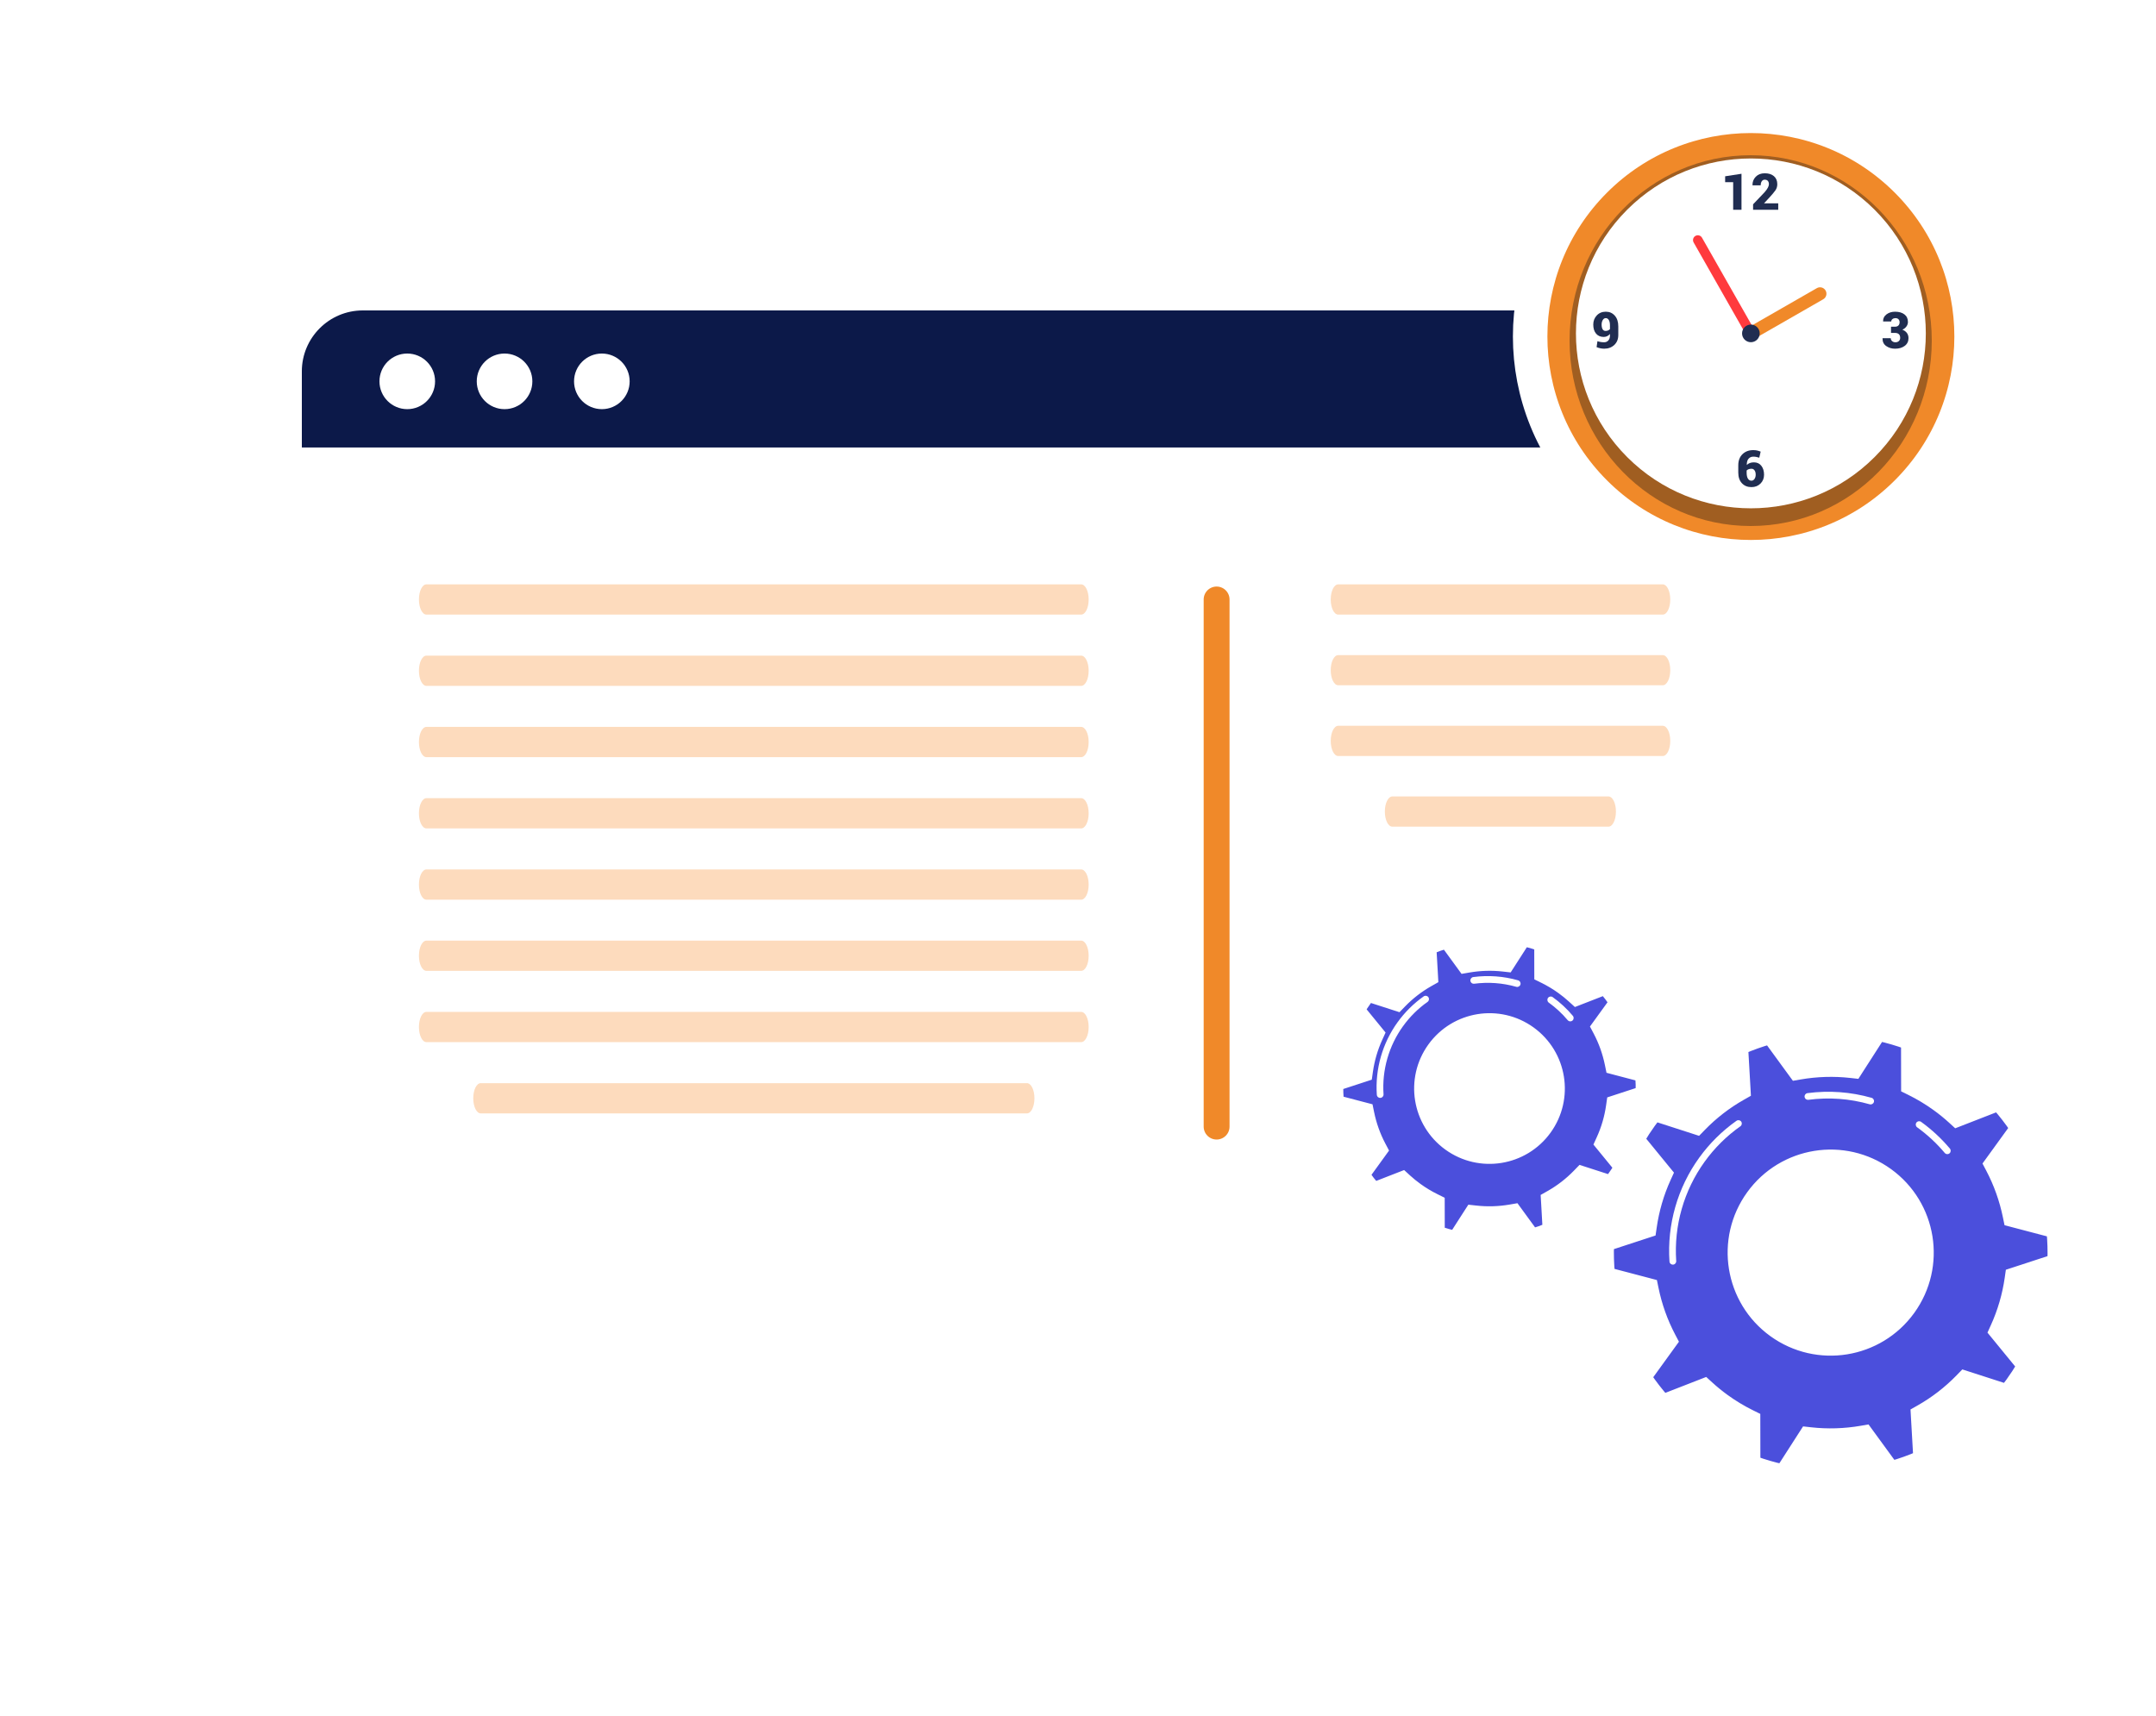 <svg width="250" height="199" viewBox="0 0 250 199" fill="none" xmlns="http://www.w3.org/2000/svg">
<g filter="url(#filter0_d_33_6)">
<rect x="35" y="36" width="175" height="116" rx="10" fill="white"/>
</g>
<path d="M213.277 43.064V51.895H35V43.064C35 39.167 38.167 36 42.064 36H206.213C210.11 36 213.277 39.167 213.277 43.064Z" fill="#0C1949"/>
<circle cx="47.224" cy="44.224" r="3.224" fill="white"/>
<circle cx="58.506" cy="44.224" r="3.224" fill="white"/>
<circle cx="69.788" cy="44.224" r="3.224" fill="white"/>
<path d="M221.122 20.926C231.117 30.922 231.117 47.127 221.122 57.122C211.127 67.117 194.921 67.117 184.926 57.122C174.931 47.127 174.931 30.922 184.926 20.926C194.921 10.931 211.127 10.931 221.122 20.926Z" fill="#F08929" stroke="white" stroke-width="4"/>
<path d="M203 61C214.598 61 224 51.374 224 39.5C224 27.626 214.598 18 203 18C191.402 18 182 27.626 182 39.5C182 51.374 191.402 61 203 61Z" fill="#A05E21"/>
<path d="M217.368 53.007C225.29 45.085 225.29 32.241 217.368 24.319C209.446 16.398 196.602 16.397 188.681 24.319C180.759 32.241 180.759 45.085 188.681 53.007C196.602 60.928 209.446 60.928 217.368 53.007Z" fill="white"/>
<path d="M203.025 39.407C202.767 39.407 202.517 39.273 202.379 39.033C202.175 38.677 202.298 38.222 202.654 38.018L210.673 33.416C211.029 33.211 211.483 33.334 211.688 33.691C211.892 34.047 211.769 34.502 211.413 34.706L203.395 39.308C203.278 39.375 203.151 39.407 203.025 39.407Z" fill="#F08929"/>
<path d="M203.025 39.221C202.831 39.221 202.643 39.119 202.54 38.938L196.387 28.119C196.235 27.851 196.328 27.51 196.596 27.358C196.864 27.205 197.205 27.299 197.357 27.567L203.51 38.386C203.662 38.655 203.569 38.995 203.301 39.147C203.213 39.197 203.119 39.221 203.025 39.221Z" fill="#FF3A3D"/>
<path d="M204.048 38.663C204.048 39.228 203.59 39.686 203.024 39.686C202.459 39.686 202.001 39.228 202.001 38.663C202.001 38.097 202.459 37.639 203.024 37.639C203.59 37.639 204.048 38.097 204.048 38.663Z" fill="#202D51"/>
<path d="M201.936 24.324H200.971V21.125H200.04V20.443L201.936 20.151V24.324Z" fill="#202D51"/>
<path d="M206.198 24.324H203.28V23.694L204.62 22.285C204.79 22.09 204.915 21.916 204.995 21.764C205.075 21.61 205.115 21.478 205.115 21.365C205.115 21.205 205.075 21.077 204.994 20.982C204.912 20.886 204.79 20.838 204.629 20.838C204.484 20.838 204.369 20.9 204.286 21.023C204.203 21.146 204.162 21.303 204.162 21.494H203.217L203.211 21.477C203.202 21.091 203.328 20.764 203.589 20.496C203.85 20.228 204.197 20.094 204.629 20.094C205.087 20.094 205.444 20.207 205.701 20.432C205.958 20.657 206.086 20.965 206.086 21.357C206.086 21.621 206.018 21.854 205.881 22.056C205.744 22.258 205.493 22.559 205.126 22.958L204.562 23.563L204.57 23.58H206.197V24.324H206.198Z" fill="#202D51"/>
<path d="M203.296 52.199C203.461 52.199 203.606 52.213 203.734 52.24C203.862 52.268 204.004 52.313 204.158 52.373L203.998 53.078C203.864 53.038 203.747 53.008 203.647 52.988C203.547 52.968 203.432 52.958 203.302 52.958C203.073 52.958 202.889 53.039 202.751 53.2C202.612 53.361 202.546 53.597 202.552 53.906L202.561 53.92C202.645 53.825 202.756 53.75 202.896 53.697C203.035 53.644 203.194 53.617 203.371 53.617C203.743 53.617 204.033 53.751 204.24 54.019C204.447 54.287 204.551 54.63 204.551 55.049C204.551 55.467 204.414 55.804 204.14 56.078C203.866 56.353 203.516 56.489 203.09 56.489C202.634 56.489 202.265 56.34 201.985 56.04C201.704 55.74 201.563 55.33 201.563 54.809V53.969C201.563 53.419 201.725 52.987 202.049 52.671C202.372 52.357 202.788 52.199 203.296 52.199ZM203.105 54.361C202.972 54.361 202.856 54.379 202.76 54.415C202.663 54.451 202.587 54.502 202.532 54.566V54.811C202.532 55.112 202.582 55.343 202.68 55.503C202.778 55.663 202.915 55.744 203.091 55.744C203.236 55.744 203.354 55.676 203.446 55.539C203.537 55.402 203.583 55.24 203.583 55.051C203.583 54.84 203.539 54.672 203.45 54.548C203.361 54.423 203.246 54.361 203.105 54.361Z" fill="#202D51"/>
<path d="M186.016 39.692C186.209 39.692 186.368 39.623 186.495 39.484C186.621 39.346 186.684 39.155 186.684 38.91V38.727C186.59 38.841 186.481 38.928 186.357 38.986C186.233 39.044 186.101 39.074 185.962 39.074C185.582 39.074 185.284 38.945 185.07 38.688C184.855 38.432 184.748 38.081 184.748 37.636C184.748 37.221 184.883 36.87 185.154 36.58C185.425 36.291 185.775 36.147 186.203 36.147C186.631 36.147 186.969 36.298 187.241 36.602C187.514 36.905 187.65 37.323 187.65 37.854V38.845C187.65 39.326 187.495 39.712 187.186 40.002C186.877 40.292 186.487 40.437 186.018 40.437C185.874 40.437 185.726 40.421 185.572 40.39C185.418 40.358 185.272 40.314 185.133 40.256L185.233 39.566C185.366 39.61 185.493 39.642 185.613 39.662C185.733 39.682 185.867 39.692 186.018 39.692L186.016 39.692ZM186.174 38.378C186.283 38.378 186.38 38.359 186.468 38.32C186.554 38.282 186.627 38.229 186.684 38.162V37.733C186.684 37.46 186.638 37.251 186.548 37.106C186.457 36.962 186.341 36.89 186.2 36.89C186.051 36.89 185.933 36.966 185.846 37.117C185.76 37.267 185.716 37.44 185.716 37.635C185.716 37.864 185.753 38.045 185.83 38.178C185.906 38.311 186.021 38.377 186.174 38.377V38.378Z" fill="#202D51"/>
<path d="M219.274 37.888H219.729C219.903 37.888 220.037 37.842 220.13 37.748C220.223 37.655 220.27 37.525 220.27 37.359C220.27 37.227 220.228 37.117 220.144 37.026C220.06 36.937 219.938 36.892 219.777 36.892C219.651 36.892 219.54 36.928 219.445 37.001C219.35 37.073 219.301 37.167 219.301 37.282H218.362L218.356 37.265C218.345 36.932 218.476 36.664 218.749 36.457C219.022 36.251 219.354 36.148 219.743 36.148C220.196 36.148 220.557 36.251 220.829 36.459C221.099 36.666 221.235 36.959 221.235 37.339C221.235 37.528 221.177 37.703 221.059 37.862C220.942 38.022 220.785 38.146 220.588 38.236C220.812 38.317 220.986 38.442 221.112 38.609C221.238 38.776 221.301 38.976 221.301 39.209C221.301 39.591 221.155 39.891 220.863 40.11C220.571 40.329 220.198 40.438 219.744 40.438C219.352 40.438 219.01 40.335 218.717 40.13C218.423 39.925 218.282 39.627 218.291 39.237L218.297 39.221H219.242C219.242 39.354 219.294 39.466 219.398 39.557C219.503 39.648 219.629 39.693 219.778 39.693C219.948 39.693 220.083 39.646 220.185 39.55C220.286 39.454 220.337 39.334 220.337 39.189C220.337 38.986 220.284 38.839 220.177 38.746C220.071 38.653 219.922 38.607 219.729 38.607H219.274V37.888Z" fill="#202D51"/>
<path d="M125.365 104.335H49.449C48.966 104.335 48.577 103.558 48.577 102.581C48.577 101.604 48.966 100.827 49.449 100.827H125.365C125.848 100.827 126.237 101.604 126.237 102.581C126.237 103.558 125.848 104.335 125.365 104.335Z" fill="#FDDBBD"/>
<path d="M125.365 112.588H49.449C48.966 112.588 48.577 111.811 48.577 110.834C48.577 109.857 48.966 109.08 49.449 109.08H125.365C125.848 109.08 126.237 109.857 126.237 110.834C126.237 111.811 125.848 112.588 125.365 112.588Z" fill="#FDDBBD"/>
<path d="M125.365 120.854H49.449C48.966 120.854 48.577 120.077 48.577 119.099C48.577 118.122 48.966 117.345 49.449 117.345H125.365C125.848 117.345 126.237 118.122 126.237 119.099C126.237 120.077 125.848 120.854 125.365 120.854Z" fill="#FDDBBD"/>
<path d="M125.365 79.54H49.449C48.966 79.54 48.577 78.763 48.577 77.785C48.577 76.808 48.966 76.031 49.449 76.031H125.365C125.848 76.031 126.237 76.808 126.237 77.785C126.237 78.763 125.848 79.54 125.365 79.54Z" fill="#FDDBBD"/>
<path d="M125.365 87.805H49.449C48.966 87.805 48.577 87.028 48.577 86.051C48.577 85.073 48.966 84.296 49.449 84.296H125.365C125.848 84.296 126.237 85.073 126.237 86.051C126.237 87.028 125.848 87.805 125.365 87.805Z" fill="#FDDBBD"/>
<path d="M125.365 96.07H49.449C48.966 96.07 48.577 95.293 48.577 94.316C48.577 93.339 48.966 92.561 49.449 92.561H125.365C125.848 92.561 126.237 93.339 126.237 94.316C126.237 95.293 125.848 96.07 125.365 96.07Z" fill="#FDDBBD"/>
<path d="M125.365 71.275H49.449C48.966 71.275 48.577 70.498 48.577 69.52C48.577 68.543 48.966 67.766 49.449 67.766H125.365C125.848 67.766 126.237 68.543 126.237 69.52C126.237 70.498 125.848 71.275 125.365 71.275Z" fill="#FDDBBD"/>
<path d="M119.078 129.119H55.748C55.265 129.119 54.876 128.342 54.876 127.365C54.876 126.387 55.265 125.61 55.748 125.61H119.078C119.561 125.61 119.949 126.387 119.949 127.365C119.949 128.342 119.561 129.119 119.078 129.119Z" fill="#FDDBBD"/>
<path d="M192.805 71.275H155.176C154.693 71.275 154.305 70.498 154.305 69.52C154.305 68.543 154.693 67.766 155.176 67.766H192.805C193.288 67.766 193.676 68.543 193.676 69.52C193.676 70.498 193.288 71.275 192.805 71.275Z" fill="#FDDBBD"/>
<path d="M192.805 79.469H155.176C154.693 79.469 154.305 78.692 154.305 77.715C154.305 76.738 154.693 75.972 155.176 75.972H192.805C193.288 75.972 193.676 76.749 193.676 77.715C193.676 78.68 193.288 79.469 192.805 79.469Z" fill="#FDDBBD"/>
<path d="M192.805 87.675H155.176C154.693 87.675 154.305 86.898 154.305 85.921C154.305 84.944 154.693 84.167 155.176 84.167H192.805C193.288 84.167 193.676 84.944 193.676 85.921C193.676 86.898 193.288 87.675 192.805 87.675Z" fill="#FDDBBD"/>
<path d="M186.506 95.87H161.452C160.969 95.87 160.58 95.093 160.58 94.116C160.58 93.138 160.969 92.361 161.452 92.361H186.506C186.989 92.361 187.377 93.138 187.377 94.116C187.377 95.093 186.989 95.87 186.506 95.87Z" fill="#FDDBBD"/>
<path d="M141.072 69.52V130.649" stroke="#F08929" stroke-width="3" stroke-miterlimit="10" stroke-linecap="round"/>
<path d="M197.131 130.527L196.806 130.862L196.362 130.718L191.911 129.281C191.698 129.552 191.49 129.828 191.288 130.108C190.814 130.764 190.377 131.435 189.974 132.119L192.934 135.739L193.23 136.1L193.036 136.525C192.195 138.37 191.642 140.297 191.362 142.248L191.295 142.709L190.852 142.854L186.405 144.308C186.363 145.455 186.398 146.602 186.509 147.741L191.036 148.931L191.486 149.05L191.58 149.506C191.979 151.453 192.65 153.345 193.585 155.12L193.802 155.532L193.529 155.909L190.783 159.703C191.417 160.645 192.117 161.553 192.882 162.417L197.249 160.718L197.683 160.549L198.027 160.863C198.619 161.404 199.246 161.916 199.912 162.397C200.888 163.102 201.904 163.71 202.95 164.226L203.367 164.432L203.368 164.897L203.377 169.581C204.46 169.978 205.56 170.299 206.671 170.544L209.203 166.604L209.455 166.212L209.917 166.264C211.908 166.487 213.915 166.424 215.875 166.085L216.334 166.006L216.609 166.382L219.369 170.166C220.469 169.854 221.549 169.468 222.603 169.011L222.335 164.341L222.309 163.875L222.715 163.645C224.424 162.677 226.015 161.459 227.431 159.999L227.756 159.664L228.2 159.807L232.651 161.244C232.864 160.974 233.072 160.698 233.274 160.417C233.748 159.761 234.185 159.09 234.589 158.406L231.629 154.787L231.334 154.426L231.527 154.001C232.368 152.156 232.922 150.228 233.202 148.279L233.268 147.817L233.711 147.673L238.159 146.218C238.2 145.071 238.165 143.924 238.055 142.785L233.527 141.595L233.077 141.476L232.983 141.02C232.584 139.074 231.913 137.182 230.978 135.406L230.761 134.994L231.034 134.617L233.78 130.823C233.146 129.88 232.445 128.973 231.68 128.108L227.314 129.808L226.879 129.977L226.536 129.663C225.944 129.122 225.316 128.609 224.65 128.129C223.674 127.424 222.658 126.816 221.612 126.3L221.195 126.094L221.194 125.629L221.185 120.945C220.103 120.548 219.002 120.227 217.892 119.981L215.359 123.922L215.108 124.314L214.645 124.262C212.654 124.039 210.647 124.102 208.687 124.44L208.228 124.519L207.953 124.143L205.193 120.36C204.094 120.672 203.013 121.057 201.959 121.514L202.227 126.185L202.253 126.65L201.848 126.88C200.138 127.848 198.547 129.067 197.131 130.527ZM221.359 151.818C217.739 156.833 210.74 157.963 205.724 154.342C200.709 150.722 199.579 143.722 203.2 138.707C206.82 133.692 213.819 132.562 218.835 136.183C223.85 139.803 224.98 146.802 221.359 151.818Z" fill="#4B4FDC" stroke="white" stroke-width="1.5"/>
<path d="M193.748 146.583C193.82 146.635 193.909 146.662 194.002 146.656C194.218 146.642 194.38 146.455 194.366 146.24C194.085 142.142 195.257 138.049 197.665 134.714C198.818 133.116 200.212 131.737 201.807 130.613C201.983 130.489 202.026 130.244 201.902 130.069C201.776 129.892 201.533 129.85 201.358 129.974C199.692 131.148 198.236 132.589 197.032 134.257C194.517 137.74 193.294 142.015 193.586 146.294C193.595 146.414 193.657 146.519 193.747 146.584L193.748 146.583Z" fill="white"/>
<path d="M209.411 127.472C209.489 127.529 209.587 127.556 209.69 127.542C212.093 127.227 214.487 127.404 216.807 128.063C217.015 128.122 217.23 128.002 217.29 127.794C217.349 127.586 217.229 127.371 217.021 127.311C214.599 126.622 212.099 126.439 209.59 126.767C209.377 126.795 209.225 126.991 209.253 127.204C209.268 127.315 209.328 127.409 209.412 127.47L209.411 127.472Z" fill="white"/>
<path d="M225.574 133.77C225.716 133.872 225.914 133.87 226.054 133.751C226.219 133.613 226.24 133.367 226.102 133.201C225.128 132.039 224.004 130.995 222.762 130.098C222.587 129.972 222.343 130.011 222.216 130.187C222.09 130.362 222.129 130.606 222.304 130.732C223.494 131.591 224.57 132.591 225.504 133.704C225.526 133.73 225.55 133.75 225.575 133.769L225.574 133.77Z" fill="white"/>
<path d="M162.389 116.19L162.064 116.525L161.62 116.382L158.69 115.435C158.579 115.58 158.469 115.725 158.363 115.873C158.071 116.277 157.8 116.69 157.547 117.11L159.494 119.493L159.789 119.854L159.596 120.278C159.023 121.535 158.646 122.849 158.455 124.179L158.389 124.64L157.946 124.785L155.018 125.742C154.999 126.418 155.02 127.095 155.079 127.769L158.058 128.551L158.509 128.669L158.602 129.125C158.875 130.453 159.332 131.743 159.97 132.953L160.187 133.365L159.914 133.743L158.106 136.24C158.486 136.794 158.899 137.329 159.346 137.843L162.22 136.724L162.654 136.555L162.997 136.869C163.402 137.238 163.83 137.587 164.284 137.914C164.949 138.395 165.642 138.81 166.355 139.161L166.772 139.367L166.773 139.832L166.779 142.915C167.419 143.144 168.068 143.333 168.723 143.485L170.389 140.891L170.641 140.5L171.104 140.551C172.461 140.703 173.829 140.66 175.166 140.43L175.625 140.351L175.899 140.727L177.715 143.217C178.363 143.027 179 142.8 179.625 142.536L179.45 139.462L179.423 138.997L179.829 138.767C180.993 138.107 182.078 137.275 183.043 136.28L183.368 135.945L183.812 136.089L186.742 137.035C186.853 136.891 186.963 136.745 187.069 136.597C187.362 136.193 187.633 135.78 187.886 135.361L185.938 132.978L185.643 132.617L185.836 132.192C186.409 130.935 186.787 129.622 186.977 128.293L187.043 127.831L187.487 127.686L190.415 126.728C190.433 126.052 190.412 125.375 190.353 124.702L187.374 123.92L186.924 123.801L186.83 123.345C186.557 122.017 186.1 120.727 185.462 119.517L185.245 119.105L185.518 118.728L187.326 116.231C186.946 115.676 186.533 115.141 186.086 114.628L183.212 115.746L182.779 115.915L182.435 115.602C182.03 115.233 181.602 114.884 181.148 114.556C180.483 114.076 179.79 113.661 179.078 113.31L178.66 113.104L178.659 112.638L178.654 109.555C178.013 109.327 177.364 109.137 176.709 108.986L175.043 111.579L174.791 111.971L174.329 111.919C172.971 111.768 171.603 111.81 170.266 112.041L169.807 112.12L169.533 111.744L167.717 109.253C167.07 109.443 166.432 109.67 165.808 109.934L165.984 113.009L166.01 113.475L165.604 113.705C164.439 114.364 163.354 115.195 162.389 116.19ZM179.191 130.91C176.609 134.486 171.617 135.292 168.04 132.711C164.464 130.129 163.658 125.136 166.24 121.56C168.822 117.983 173.814 117.177 177.391 119.759C180.967 122.341 181.773 127.333 179.191 130.91Z" fill="#4B4FDC" stroke="white" stroke-width="1.5"/>
<path d="M159.811 127.247C159.883 127.299 159.971 127.326 160.065 127.32C160.281 127.306 160.443 127.12 160.429 126.904C160.236 124.094 161.04 121.287 162.692 118.999C163.483 117.903 164.439 116.956 165.533 116.185C165.709 116.061 165.752 115.817 165.628 115.641C165.504 115.466 165.259 115.423 165.084 115.547C163.919 116.369 162.901 117.375 162.059 118.542C160.301 120.978 159.446 123.966 159.65 126.958C159.658 127.078 159.721 127.183 159.811 127.247Z" fill="white"/>
<path d="M170.659 114.011C170.737 114.068 170.835 114.095 170.938 114.081C172.586 113.866 174.228 113.986 175.82 114.438C176.028 114.498 176.243 114.377 176.303 114.17C176.363 113.963 176.242 113.747 176.035 113.687C174.342 113.205 172.593 113.077 170.838 113.306C170.625 113.334 170.473 113.53 170.502 113.743C170.516 113.854 170.577 113.948 170.661 114.009L170.659 114.011Z" fill="white"/>
<path d="M181.855 118.372C181.996 118.475 182.195 118.472 182.334 118.355C182.499 118.217 182.52 117.971 182.382 117.805C181.701 116.992 180.914 116.263 180.046 115.636C179.871 115.509 179.627 115.549 179.5 115.724C179.374 115.899 179.413 116.143 179.588 116.27C180.405 116.859 181.143 117.544 181.783 118.307C181.804 118.333 181.828 118.353 181.854 118.372L181.855 118.372Z" fill="white"/>
<defs>
<filter id="filter0_d_33_6" x="0" y="21" width="237" height="178" filterUnits="userSpaceOnUse" color-interpolation-filters="sRGB">
<feFlood flood-opacity="0" result="BackgroundImageFix"/>
<feColorMatrix in="SourceAlpha" type="matrix" values="0 0 0 0 0 0 0 0 0 0 0 0 0 0 0 0 0 0 127 0" result="hardAlpha"/>
<feOffset dx="-4" dy="16"/>
<feGaussianBlur stdDeviation="15.5"/>
<feColorMatrix type="matrix" values="0 0 0 0 0 0 0 0 0 0 0 0 0 0 0 0 0 0 0.129 0"/>
<feBlend mode="normal" in2="BackgroundImageFix" result="effect1_dropShadow_33_6"/>
<feBlend mode="normal" in="SourceGraphic" in2="effect1_dropShadow_33_6" result="shape"/>
</filter>
</defs>
</svg>
